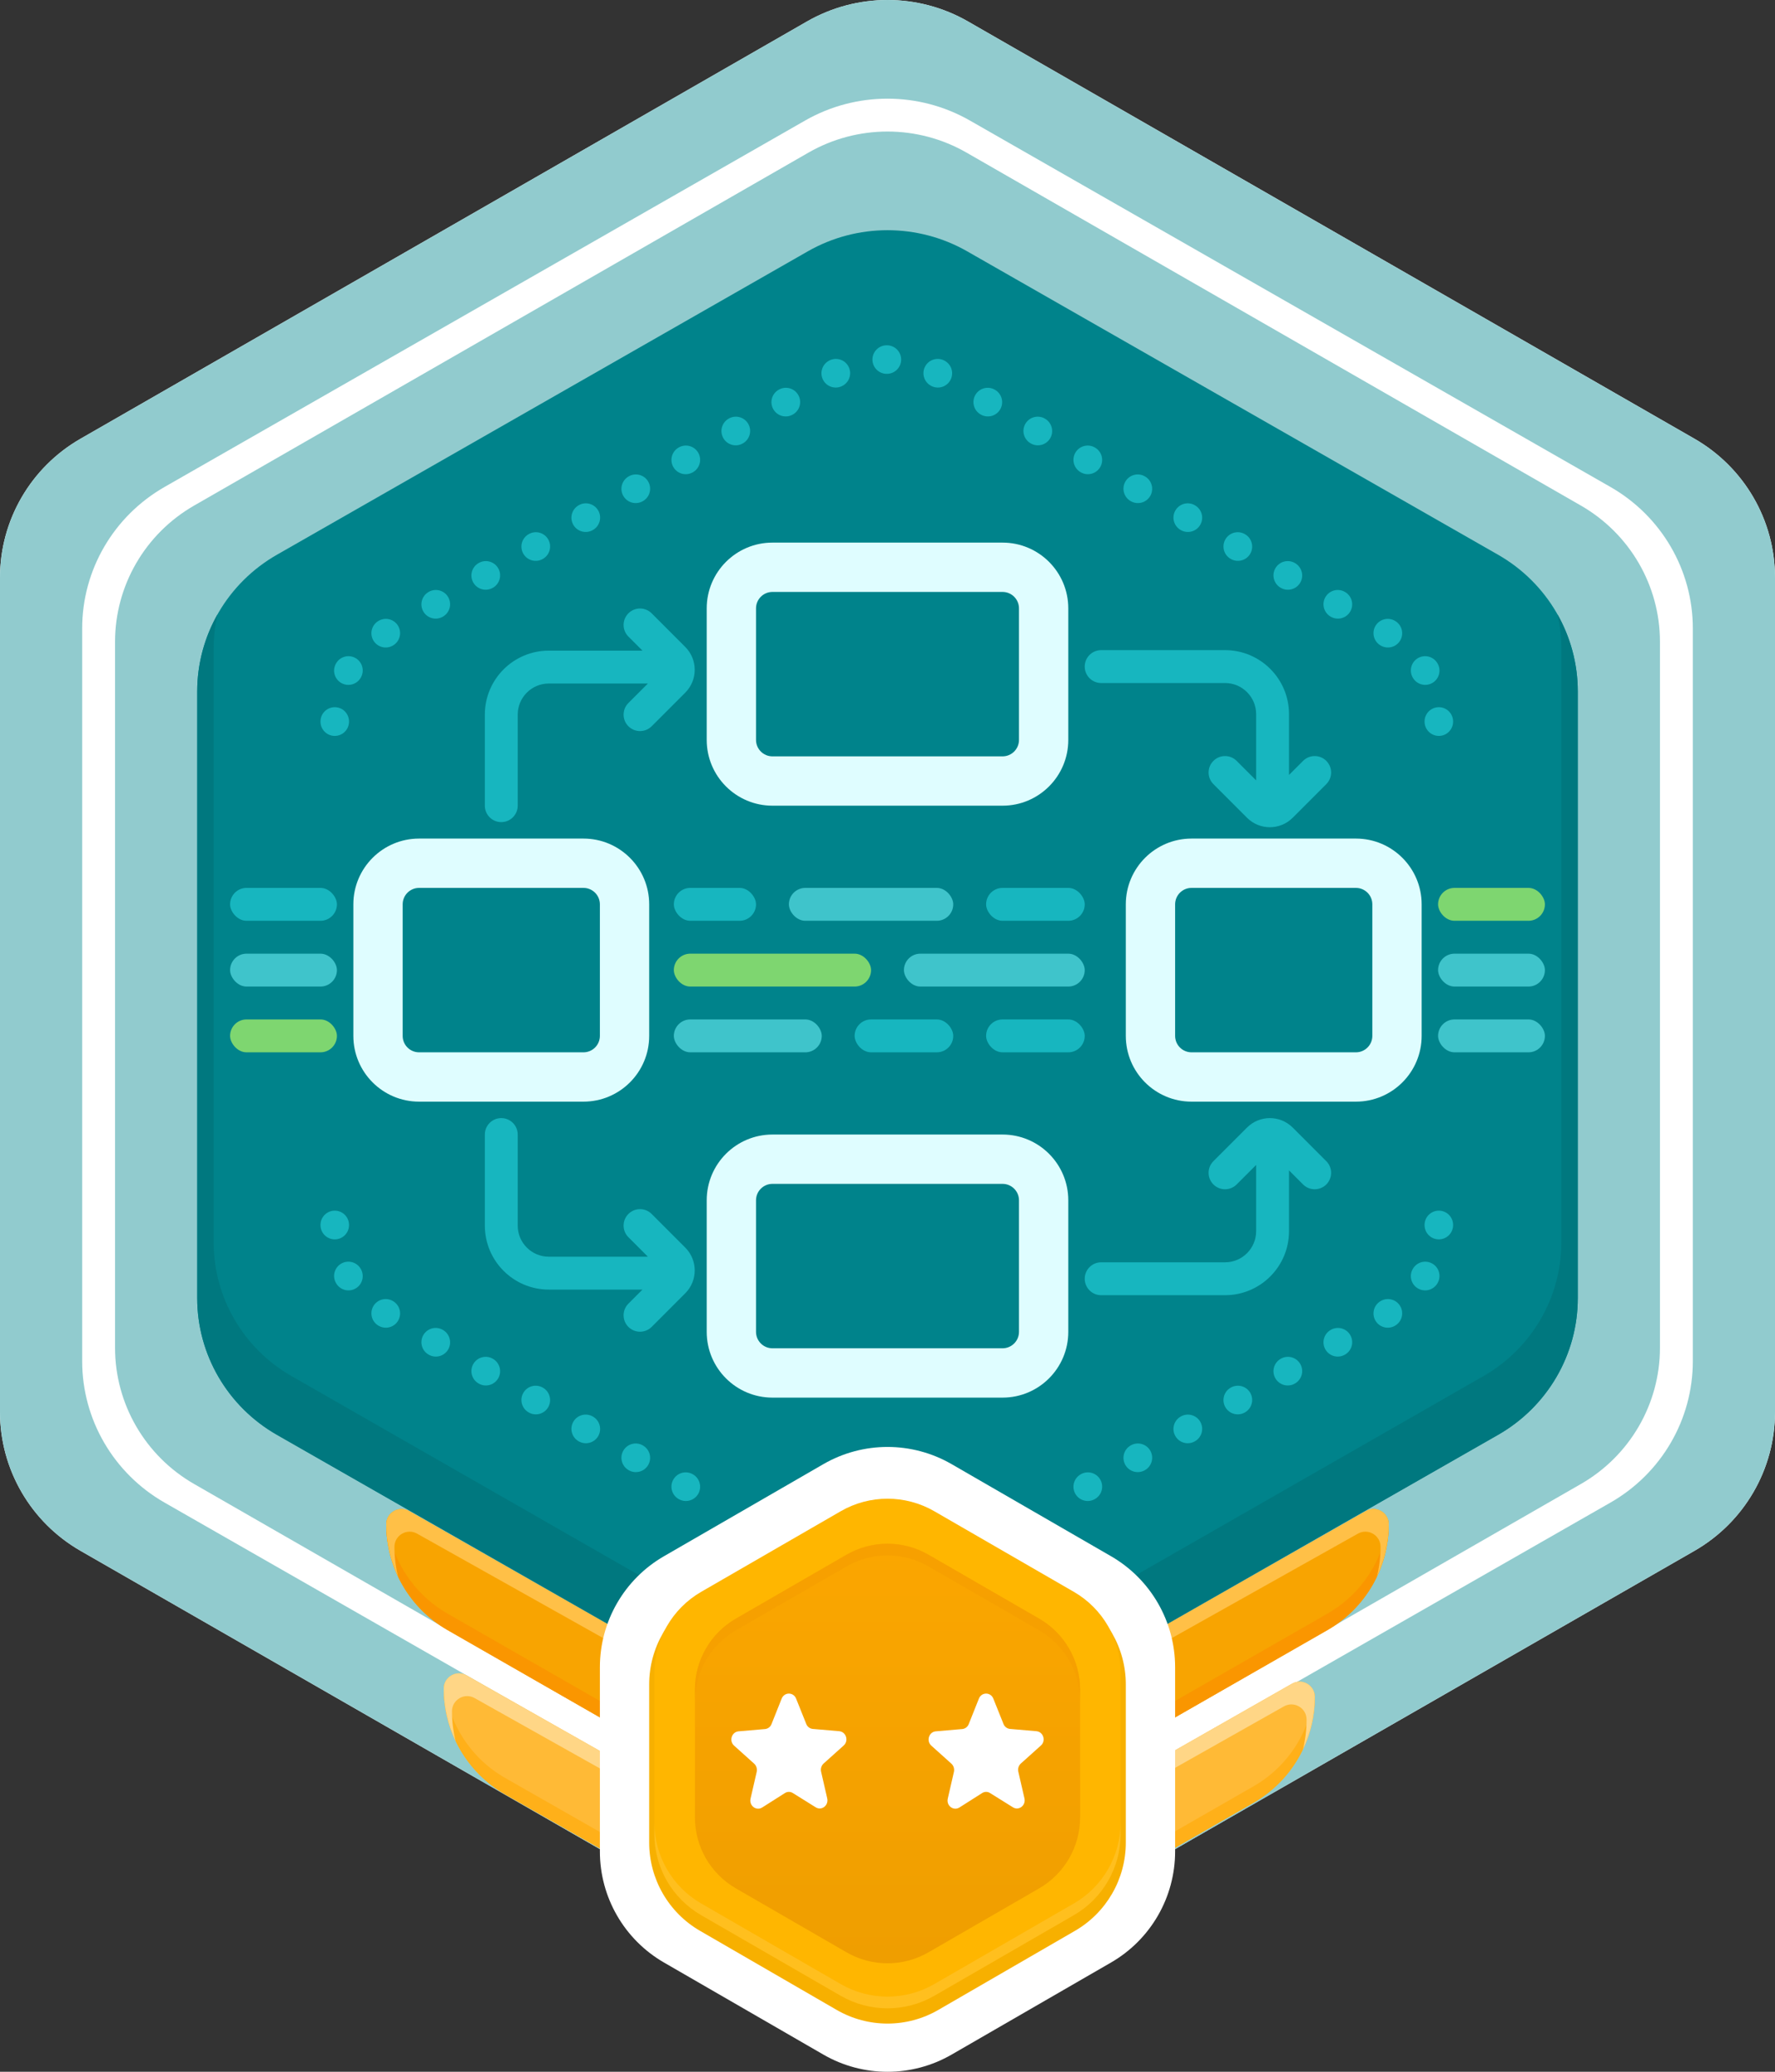 <svg width="108" height="126" viewBox="0 0 108 126" fill="none" xmlns="http://www.w3.org/2000/svg">
<rect x="0" y="0" width="108" height="126" fill="#333333" stroke="none"/>
<path d="M49.099 1.307C52.132 -0.435 55.868 -0.435 58.901 1.307L103.098 26.682C106.132 28.424 108 31.642 108 35.125V85.876C108 89.359 106.132 92.577 103.098 94.319L58.901 119.694C55.868 121.436 52.132 121.436 49.099 119.694L4.902 94.319C1.868 92.577 0 89.359 0 85.876V35.125C0 31.642 1.868 28.424 4.902 26.682L49.099 1.307Z" fill="white"/>
<path fill-rule="evenodd" clip-rule="evenodd" d="M58.901 1.307C55.868 -0.435 52.132 -0.435 49.099 1.307L4.902 26.682C1.868 28.424 0 31.642 0 35.125V85.876C0 89.359 1.868 92.577 4.902 94.319L49.099 119.694C52.132 121.436 55.868 121.436 58.901 119.694L103.098 94.319C106.132 92.577 108 89.359 108 85.876V35.125C108 31.642 106.132 28.424 103.098 26.682L58.901 1.307ZM59.014 7.331C55.911 5.557 52.089 5.557 48.986 7.331L10.014 29.615C6.911 31.389 5 34.668 5 38.216V82.785C5 86.333 6.911 89.612 10.014 91.385L48.986 113.67C52.089 115.444 55.911 115.444 59.014 113.67L97.986 91.385C101.089 89.612 103 86.333 103 82.785V38.216C103 34.668 101.089 31.389 97.986 29.615L59.014 7.331Z" fill="#91CBCE"/>
<path d="M49.191 9.282C52.167 7.573 55.833 7.573 58.809 9.282L96.191 30.749C99.167 32.458 101 35.616 101 39.034V81.967C101 85.385 99.167 88.543 96.191 90.252L58.809 111.719C55.833 113.428 52.167 113.428 49.191 111.719L11.809 90.252C8.833 88.543 7 85.385 7 81.967V39.034C7 35.616 8.833 32.458 11.809 30.749L49.191 9.282Z" fill="#91CBCE"/>
<path d="M80.77 99.137C83.077 97.816 84.5 95.361 84.5 92.702C84.5 91.991 83.732 91.545 83.114 91.897L58.85 105.715C55.849 107.429 52.151 107.429 49.15 105.715L24.886 91.897C24.268 91.545 23.5 91.991 23.5 92.702C23.5 95.361 24.923 97.816 27.23 99.137L49.191 111.719C52.167 113.428 55.833 113.428 58.809 111.719L80.77 99.137Z" fill="#F8A401"/>
<path d="M84.463 92.44C84.227 94.809 82.862 96.939 80.77 98.137L58.809 110.719C55.833 112.428 52.167 112.428 49.191 110.719L27.23 98.137C25.138 96.939 23.773 94.809 23.537 92.44C23.513 92.522 23.5 92.61 23.5 92.702C23.5 95.361 24.923 97.816 27.23 99.137L49.191 111.719C52.167 113.428 55.833 113.428 58.809 111.719L80.77 99.137C83.077 97.816 84.5 95.361 84.5 92.702C84.5 92.61 84.487 92.522 84.463 92.44Z" fill="#FA9600"/>
<path d="M83.769 95.914C84.242 94.928 84.5 93.834 84.5 92.702C84.5 91.991 83.732 91.545 83.114 91.897L58.85 105.715C55.849 107.429 52.151 107.429 49.15 105.715L24.886 91.897C24.268 91.545 23.5 91.991 23.5 92.702C23.5 93.834 23.758 94.928 24.231 95.914C24.079 95.322 24 94.706 24 94.078C24 93.372 24.76 92.927 25.376 93.272L49.15 106.608C52.151 108.322 55.849 108.322 58.85 106.608L82.624 93.272C83.24 92.927 84 93.372 84 94.078C84 94.706 83.921 95.322 83.769 95.914Z" fill="#FFC047"/>
<path d="M76.272 109.639C78.578 108.316 80 105.861 80 103.203C80 102.492 79.232 102.045 78.614 102.397L58.85 113.652C55.849 115.366 52.151 115.366 49.15 113.652L28.383 101.891C27.765 101.541 27 101.987 27 102.697C27 105.358 28.427 107.815 30.739 109.133L49.191 119.656C52.167 121.365 55.833 121.365 58.809 119.656L76.272 109.639Z" fill="#FFBA36"/>
<path d="M79.963 102.941C79.727 105.31 78.363 107.44 76.272 108.639L58.809 118.656C55.833 120.365 52.167 120.365 49.191 118.656L30.739 108.133C28.643 106.937 27.274 104.806 27.037 102.434C27.013 102.517 27 102.604 27 102.697C27 105.358 28.427 107.815 30.739 109.133L49.191 119.656C52.167 121.365 55.833 121.365 58.809 119.656L76.272 109.639C78.578 108.316 80 105.861 80 103.203C80 103.111 79.987 103.023 79.963 102.941Z" fill="#FFB019"/>
<path d="M79.273 106.407C79.744 105.423 80 104.331 80 103.203C80 102.491 79.232 102.045 78.614 102.397L58.85 113.652C55.849 115.366 52.151 115.366 49.15 113.652L28.383 101.89C27.765 101.541 27 101.987 27 102.696C27 103.823 27.256 104.913 27.726 105.896C27.578 105.31 27.5 104.7 27.5 104.079C27.5 103.373 28.261 102.927 28.877 103.273L49.15 114.652C52.151 116.366 55.849 116.366 58.85 114.652L78.12 103.779C78.737 103.431 79.5 103.877 79.5 104.585C79.5 105.208 79.422 105.819 79.273 106.407Z" fill="#FFD686"/>
<path d="M49.15 15.286C52.151 13.572 55.849 13.572 58.85 15.286L91.15 33.738C94.151 35.452 96 38.62 96 42.049V78.952C96 82.381 94.151 85.549 91.15 87.263L58.85 105.715C55.849 107.429 52.151 107.429 49.15 105.715L16.85 87.263C13.849 85.549 12 82.381 12 78.952V42.049C12 38.62 13.849 35.452 16.85 33.738L49.15 15.286Z" fill="#00838B"/>
<path d="M13.236 37.361C12.439 38.77 12 40.378 12 42.049V78.952C12 82.381 13.849 85.549 16.85 87.263L49.15 105.715C52.151 107.429 55.849 107.429 58.85 105.715L91.15 87.263C94.151 85.549 96 82.381 96 78.952V42.049C96 40.378 95.561 38.77 94.764 37.361C94.919 38.037 95 38.736 95 39.446V75.555C95 78.91 93.195 82.01 90.266 83.688L58.734 101.742C55.805 103.42 52.195 103.42 49.266 101.742L17.734 83.688C14.805 82.01 13 78.91 13 75.555V39.446C13 38.736 13.081 38.037 13.236 37.361Z" fill="#00787F"/>
<path d="M50.1 89.045C52.514 87.652 55.486 87.652 57.9 89.045L67.6 94.646C70.013 96.039 71.5 98.614 71.5 101.4V112.602C71.5 115.388 70.013 117.963 67.6 119.356L57.9 124.957C55.486 126.35 52.514 126.35 50.1 124.957L40.4 119.356C37.986 117.963 36.5 115.388 36.5 112.602V101.4C36.5 98.614 37.986 96.039 40.4 94.646L50.1 89.045Z" fill="white"/>
<path d="M50.908 92.263C52.821 91.156 55.179 91.156 57.092 92.263L65.408 97.074C67.321 98.181 68.5 100.226 68.5 102.44V112.062C68.5 114.276 67.321 116.321 65.408 117.428L57.092 122.239C55.179 123.346 52.821 123.346 50.908 122.239L42.592 117.428C40.679 116.321 39.5 114.276 39.5 112.062V102.44C39.5 100.226 40.679 98.181 42.592 97.074L50.908 92.263Z" fill="#F7B000"/>
<path d="M51.152 91.911C52.915 90.893 55.086 90.893 56.849 91.911L65.336 96.811C67.099 97.829 68.184 99.709 68.184 101.744V111.545C68.184 113.58 67.099 115.46 65.336 116.478L56.849 121.378C55.086 122.396 52.915 122.396 51.152 121.378L42.665 116.478C40.902 115.46 39.816 113.58 39.816 111.545V101.744C39.816 99.709 40.902 97.829 42.665 96.811L51.152 91.911Z" fill="#FFB600"/>
<path opacity="0.5" d="M39.816 110.832V111.544C39.816 113.58 40.902 115.46 42.665 116.478L51.152 121.378C52.915 122.396 55.086 122.396 56.849 121.378L65.336 116.478C67.099 115.46 68.184 113.58 68.184 111.544V110.832C68.184 112.868 67.099 114.748 65.336 115.766L56.849 120.666C55.086 121.684 52.915 121.684 51.152 120.666L42.665 115.766C40.902 114.748 39.816 112.868 39.816 110.832Z" fill="#FFC83D"/>
<path d="M51.508 94.554C53.05 93.663 54.95 93.663 56.493 94.554L63.225 98.441C64.767 99.331 65.718 100.977 65.718 102.758V110.532C65.718 112.312 64.767 113.958 63.225 114.848L56.493 118.736C54.95 119.626 53.05 119.626 51.508 118.736L44.776 114.848C43.233 113.958 42.283 112.312 42.283 110.532V102.758C42.283 100.977 43.233 99.331 44.776 98.441L51.508 94.554Z" fill="url(#paint0_linear_1748_19827)"/>
<path opacity="0.7" d="M56.493 94.554C54.95 93.663 53.05 93.663 51.508 94.554L44.776 98.441C43.233 99.331 42.283 100.977 42.283 102.758V103.47C42.283 101.689 43.233 100.043 44.776 99.153L51.508 95.266C53.05 94.375 54.95 94.375 56.493 95.266L63.225 99.153C64.767 100.043 65.718 101.689 65.718 103.47V102.758C65.718 100.977 64.767 99.331 63.225 98.441L56.493 94.554Z" fill="#F69E00"/>
<path d="M50.112 107.255L51.336 106.156C51.653 105.872 51.483 105.327 51.063 105.288L49.456 105.15C49.279 105.134 49.124 105.019 49.058 104.85L48.439 103.306C48.276 102.899 47.724 102.899 47.561 103.306L46.942 104.858C46.876 105.027 46.721 105.142 46.544 105.158L44.937 105.296C44.517 105.334 44.347 105.88 44.664 106.164L45.888 107.263C46.021 107.386 46.08 107.57 46.043 107.754L45.667 109.391C45.571 109.821 46.013 110.152 46.374 109.929L47.753 109.053C47.908 108.953 48.092 108.953 48.247 109.053L49.626 109.913C49.987 110.144 50.429 109.806 50.333 109.376L49.957 107.739C49.92 107.562 49.979 107.378 50.112 107.255Z" fill="white"/>
<path d="M62.112 107.255L63.336 106.156C63.653 105.872 63.483 105.327 63.063 105.288L61.456 105.15C61.279 105.134 61.124 105.019 61.058 104.85L60.439 103.306C60.276 102.899 59.724 102.899 59.561 103.306L58.942 104.858C58.876 105.027 58.721 105.142 58.544 105.158L56.937 105.296C56.517 105.334 56.347 105.88 56.664 106.164L57.888 107.263C58.021 107.386 58.08 107.57 58.043 107.754L57.667 109.391C57.571 109.821 58.013 110.152 58.374 109.929L59.753 109.053C59.908 108.953 60.092 108.953 60.247 109.053L61.626 109.913C61.987 110.144 62.429 109.806 62.333 109.376L61.957 107.739C61.92 107.562 61.979 107.378 62.112 107.255Z" fill="white"/>
<path d="M29.5 49V43.463C29.5 41.313 31.243 39.57 33.393 39.57H39.09L38.235 38.715C37.845 38.325 37.845 37.691 38.235 37.301C38.626 36.91 39.259 36.91 39.65 37.301L41.695 39.347C42.462 40.114 42.462 41.358 41.695 42.125L39.65 44.17C39.259 44.561 38.626 44.561 38.235 44.17C37.845 43.78 37.845 43.147 38.235 42.756L39.421 41.57H33.393C32.348 41.57 31.5 42.418 31.5 43.463V49C31.5 49.552 31.052 50 30.5 50C29.948 50 29.5 49.552 29.5 49Z" fill="#17B6BF"/>
<path d="M29.5 69V74.537C29.5 76.687 31.243 78.43 33.393 78.43H39.09L38.235 79.285C37.845 79.676 37.845 80.309 38.235 80.7C38.626 81.09 39.259 81.09 39.65 80.7L41.695 78.654C42.462 77.887 42.462 76.643 41.695 75.876L39.65 73.83C39.259 73.44 38.626 73.44 38.235 73.83C37.845 74.221 37.845 74.854 38.235 75.244L39.421 76.43H33.393C32.348 76.43 31.5 75.583 31.5 74.537V69C31.5 68.448 31.052 68 30.5 68C29.948 68 29.5 68.448 29.5 69Z" fill="#17B6BF"/>
<path d="M67 39.54L74.537 39.54C76.687 39.54 78.43 41.283 78.43 43.433L78.43 47.13L79.285 46.275C79.675 45.884 80.309 45.884 80.699 46.275C81.09 46.665 81.09 47.298 80.699 47.689L78.653 49.735C77.886 50.502 76.642 50.502 75.875 49.735L73.83 47.689C73.439 47.298 73.439 46.665 73.83 46.275C74.22 45.884 74.853 45.884 75.244 46.275L76.43 47.461L76.43 43.433C76.43 42.387 75.582 41.54 74.537 41.54L67 41.54C66.448 41.54 66 41.092 66 40.54C66 39.987 66.448 39.54 67 39.54Z" fill="#17B6BF"/>
<path d="M67 78.771L74.537 78.771C76.687 78.771 78.43 77.028 78.43 74.878L78.43 71.181L79.285 72.036C79.675 72.426 80.309 72.426 80.699 72.036C81.09 71.645 81.09 71.012 80.699 70.621L78.653 68.576C77.886 67.809 76.642 67.809 75.875 68.576L73.83 70.621C73.439 71.012 73.439 71.645 73.83 72.036C74.22 72.426 74.853 72.426 75.244 72.036L76.43 70.85L76.43 74.878C76.43 75.923 75.582 76.771 74.537 76.771L67 76.771C66.448 76.771 66 77.219 66 77.771C66 78.323 66.448 78.771 67 78.771Z" fill="#17B6BF"/>
<path fill-rule="evenodd" clip-rule="evenodd" d="M35.5 64H25.5C24.948 64 24.5 63.553 24.5 63V55C24.5 54.448 24.948 54 25.5 54H35.5C36.052 54 36.5 54.448 36.5 55V63C36.5 63.553 36.052 64 35.5 64ZM25.5 67C23.291 67 21.5 65.21 21.5 63V55C21.5 52.791 23.291 51 25.5 51H35.5C37.709 51 39.5 52.791 39.5 55V63C39.5 65.21 37.709 67 35.5 67H25.5Z" fill="#DFFDFF"/>
<path fill-rule="evenodd" clip-rule="evenodd" d="M82.5 64H72.5C71.948 64 71.5 63.553 71.5 63V55C71.5 54.448 71.948 54 72.5 54H82.5C83.052 54 83.5 54.448 83.5 55V63C83.5 63.553 83.052 64 82.5 64ZM72.5 67C70.291 67 68.5 65.21 68.5 63V55C68.5 52.791 70.291 51 72.5 51H82.5C84.709 51 86.5 52.791 86.5 55V63C86.5 65.21 84.709 67 82.5 67H72.5Z" fill="#DFFDFF"/>
<path fill-rule="evenodd" clip-rule="evenodd" d="M61 46H47C46.448 46 46 45.552 46 45V37C46 36.448 46.448 36 47 36H61C61.552 36 62 36.448 62 37V45C62 45.552 61.552 46 61 46ZM47 49C44.791 49 43 47.209 43 45V37C43 34.791 44.791 33 47 33H61C63.209 33 65 34.791 65 37V45C65 47.209 63.209 49 61 49H47Z" fill="#DFFDFF"/>
<path fill-rule="evenodd" clip-rule="evenodd" d="M61 82H47C46.448 82 46 81.553 46 81V73C46 72.448 46.448 72 47 72H61C61.552 72 62 72.448 62 73V81C62 81.553 61.552 82 61 82ZM47 85C44.791 85 43 83.21 43 81V73C43 70.791 44.791 69 47 69H61C63.209 69 65 70.791 65 73V81C65 83.21 63.209 85 61 85H47Z" fill="#DFFDFF"/>
<rect x="41" y="54" width="5" height="2" rx="1" fill="#17B6BF"/>
<rect x="60" y="54" width="6" height="2" rx="1" fill="#17B6BF"/>
<rect x="41" y="62" width="9" height="2" rx="1" fill="#3FC4CB"/>
<rect x="41" y="58" width="12" height="2" rx="1" fill="#7ED670"/>
<rect x="48" y="54" width="10" height="2" rx="1" fill="#3FC4CB"/>
<rect x="52" y="62" width="6" height="2" rx="1" fill="#17B6BF"/>
<rect x="60" y="62" width="6" height="2" rx="1" fill="#17B6BF"/>
<rect x="55" y="58" width="11" height="2" rx="1" fill="#3FC4CB"/>
<rect x="87.5" y="54" width="6.5" height="2" rx="1" fill="#7ED670"/>
<rect x="87.5" y="62" width="6.5" height="2" rx="1" fill="#3FC4CB"/>
<rect x="87.5" y="58" width="6.5" height="2" rx="1" fill="#3FC4CB"/>
<rect x="14" y="54" width="6.5" height="2" rx="1" fill="#17B6BF"/>
<rect x="14" y="62" width="6.5" height="2" rx="1" fill="#7ED670"/>
<rect x="14" y="58" width="6.5" height="2" rx="1" fill="#3FC4CB"/>
<path fill-rule="evenodd" clip-rule="evenodd" d="M53.084 21.869C53.083 21.389 53.471 21 53.951 21H53.963C54.442 21 54.831 21.389 54.83 21.869C54.83 22.348 54.441 22.736 53.962 22.736H53.952C53.473 22.736 53.084 22.348 53.084 21.869ZM51.611 22.263C51.85 22.679 51.707 23.209 51.292 23.449L51.283 23.454C50.868 23.694 50.337 23.551 50.097 23.136C49.858 22.721 50 22.19 50.415 21.951L50.425 21.945C50.841 21.705 51.371 21.848 51.611 22.263ZM56.303 22.263C56.542 21.848 57.073 21.705 57.488 21.945L57.499 21.951C57.914 22.19 58.056 22.721 57.816 23.136C57.577 23.551 57.046 23.694 56.631 23.454L56.622 23.449C56.206 23.209 56.064 22.679 56.303 22.263ZM48.568 24.019C48.808 24.434 48.666 24.965 48.251 25.205L48.24 25.21C47.825 25.45 47.294 25.308 47.055 24.893C46.815 24.478 46.957 23.947 47.373 23.707L47.383 23.701C47.798 23.462 48.328 23.604 48.568 24.019ZM59.346 24.019C59.585 23.604 60.116 23.462 60.531 23.701L60.541 23.707C60.956 23.947 61.099 24.478 60.859 24.893C60.619 25.308 60.089 25.45 59.673 25.21L59.663 25.205C59.248 24.965 59.106 24.434 59.346 24.019ZM45.526 25.776C45.765 26.191 45.623 26.722 45.208 26.961L45.198 26.967C44.783 27.207 44.252 27.065 44.012 26.649C43.773 26.234 43.915 25.703 44.33 25.464L44.34 25.458C44.755 25.218 45.286 25.361 45.526 25.776ZM62.388 25.776C62.628 25.361 63.159 25.218 63.574 25.458L63.584 25.464C63.999 25.703 64.141 26.234 63.902 26.649C63.662 27.065 63.131 27.207 62.716 26.967L62.706 26.961C62.291 26.722 62.148 26.191 62.388 25.776ZM42.483 27.532C42.723 27.948 42.58 28.478 42.165 28.718L42.155 28.724C41.74 28.963 41.209 28.821 40.97 28.406C40.73 27.991 40.872 27.46 41.287 27.221L41.297 27.215C41.712 26.975 42.243 27.117 42.483 27.532ZM65.431 27.532C65.67 27.117 66.201 26.975 66.616 27.215L66.626 27.221C67.042 27.46 67.184 27.991 66.944 28.406C66.704 28.821 66.174 28.963 65.759 28.724L65.749 28.718C65.333 28.478 65.191 27.948 65.431 27.532ZM39.44 29.289C39.68 29.704 39.538 30.235 39.123 30.475L39.113 30.48C38.697 30.72 38.167 30.578 37.927 30.163C37.687 29.748 37.83 29.217 38.245 28.977L38.255 28.971C38.67 28.732 39.201 28.874 39.44 29.289ZM68.473 29.289C68.713 28.874 69.244 28.732 69.659 28.971L69.669 28.977C70.084 29.217 70.226 29.748 69.987 30.163C69.747 30.578 69.216 30.72 68.801 30.48L68.791 30.475C68.376 30.235 68.234 29.704 68.473 29.289ZM36.398 31.046C36.638 31.461 36.495 31.992 36.08 32.231L36.07 32.237C35.655 32.477 35.124 32.334 34.884 31.919C34.645 31.504 34.787 30.974 35.202 30.734L35.212 30.728C35.627 30.488 36.158 30.631 36.398 31.046ZM71.516 31.046C71.756 30.631 72.286 30.488 72.702 30.728L72.712 30.734C73.127 30.974 73.269 31.504 73.029 31.919C72.79 32.334 72.259 32.477 71.844 32.237L71.834 32.231C71.418 31.992 71.276 31.461 71.516 31.046ZM33.355 32.802C33.595 33.217 33.453 33.748 33.038 33.988L33.027 33.994C32.612 34.233 32.081 34.091 31.842 33.676C31.602 33.261 31.744 32.73 32.16 32.49L32.17 32.485C32.585 32.245 33.115 32.387 33.355 32.802ZM74.559 32.802C74.798 32.387 75.329 32.245 75.744 32.485L75.754 32.49C76.169 32.73 76.312 33.261 76.072 33.676C75.832 34.091 75.302 34.233 74.886 33.994L74.876 33.988C74.461 33.748 74.319 33.217 74.559 32.802ZM30.313 34.559C30.552 34.974 30.41 35.505 29.995 35.745L29.985 35.75C29.57 35.99 29.039 35.848 28.799 35.433C28.559 35.018 28.702 34.487 29.117 34.247L29.127 34.241C29.542 34.002 30.073 34.144 30.313 34.559ZM77.601 34.559C77.841 34.144 78.372 34.002 78.787 34.241L78.797 34.247C79.212 34.487 79.354 35.018 79.115 35.433C78.875 35.848 78.344 35.99 77.929 35.75L77.919 35.745C77.504 35.505 77.362 34.974 77.601 34.559ZM80.644 36.316C80.883 35.901 81.414 35.758 81.829 35.998L81.84 36.004C82.255 36.243 82.397 36.774 82.157 37.189C81.918 37.605 81.387 37.747 80.972 37.507L80.961 37.501C80.546 37.261 80.404 36.731 80.644 36.316ZM27.27 36.316C27.51 36.731 27.367 37.261 26.952 37.501L26.942 37.507C26.527 37.747 25.996 37.605 25.757 37.189C25.517 36.774 25.659 36.243 26.074 36.004L26.084 35.998C26.5 35.758 27.03 35.901 27.27 36.316ZM83.686 38.072C83.926 37.657 84.457 37.515 84.872 37.755L84.882 37.761C85.297 38.001 85.439 38.532 85.199 38.946C84.959 39.361 84.428 39.503 84.013 39.263L84.004 39.258C83.589 39.018 83.447 38.487 83.686 38.072ZM24.227 38.072C24.467 38.487 24.325 39.018 23.91 39.258L23.901 39.263C23.486 39.503 22.955 39.361 22.715 38.946C22.475 38.532 22.616 38.001 23.031 37.761L23.042 37.755C23.457 37.515 23.988 37.657 24.227 38.072ZM21.637 40.025C22.052 40.265 22.193 40.795 21.953 41.211L21.949 41.218C21.709 41.634 21.179 41.776 20.763 41.537C20.348 41.298 20.205 40.767 20.445 40.352L20.451 40.341C20.691 39.926 21.222 39.785 21.637 40.025ZM86.277 40.025C86.692 39.785 87.223 39.926 87.463 40.341L87.469 40.352C87.709 40.767 87.566 41.298 87.15 41.537C86.735 41.776 86.204 41.634 85.965 41.218L85.96 41.211C85.72 40.795 85.862 40.265 86.277 40.025ZM20.369 43.01C20.848 43.01 21.236 43.399 21.236 43.879L21.236 43.889C21.236 44.368 20.847 44.757 20.368 44.757C19.889 44.757 19.5 44.368 19.5 43.889L19.5 43.877C19.5 43.398 19.889 43.01 20.369 43.01ZM87.545 43.01C88.024 43.01 88.413 43.398 88.414 43.877V43.889C88.414 44.368 88.025 44.757 87.546 44.757C87.067 44.757 86.678 44.368 86.678 43.889V43.883L86.678 43.879C86.677 43.399 87.066 43.01 87.545 43.01ZM87.546 73.629C88.025 73.629 88.414 74.018 88.414 74.497V74.509C88.413 74.988 88.024 75.377 87.545 75.376C87.066 75.376 86.677 74.987 86.678 74.507L86.678 74.503V74.497C86.678 74.018 87.067 73.629 87.546 73.629ZM20.368 73.629C20.847 73.629 21.236 74.018 21.236 74.497L21.236 74.507C21.236 74.987 20.848 75.376 20.369 75.376C19.889 75.377 19.5 74.988 19.5 74.509L19.5 74.497C19.5 74.018 19.889 73.629 20.368 73.629ZM20.763 76.849C21.179 76.61 21.709 76.752 21.949 77.168L21.953 77.176C22.193 77.591 22.052 78.122 21.637 78.362C21.222 78.602 20.691 78.46 20.451 78.045L20.445 78.034C20.205 77.619 20.348 77.088 20.763 76.849ZM87.15 76.849C87.566 77.088 87.709 77.619 87.469 78.034L87.463 78.045C87.223 78.46 86.692 78.602 86.277 78.362C85.862 78.122 85.72 77.591 85.96 77.176L85.965 77.168C86.204 76.752 86.735 76.61 87.15 76.849ZM22.715 79.44C22.955 79.025 23.486 78.883 23.901 79.123L23.91 79.128C24.325 79.368 24.467 79.899 24.227 80.314C23.988 80.729 23.457 80.871 23.042 80.632L23.031 80.626C22.616 80.386 22.475 79.855 22.715 79.44ZM85.199 79.44C85.439 79.855 85.297 80.386 84.882 80.626L84.872 80.632C84.457 80.871 83.926 80.729 83.686 80.314C83.447 79.899 83.589 79.368 84.004 79.128L84.013 79.123C84.428 78.883 84.959 79.025 85.199 79.44ZM25.757 81.197C25.996 80.782 26.527 80.639 26.942 80.879L26.952 80.885C27.367 81.125 27.51 81.656 27.27 82.071C27.03 82.486 26.5 82.628 26.084 82.388L26.074 82.382C25.659 82.143 25.517 81.612 25.757 81.197ZM82.157 81.197C82.397 81.612 82.255 82.143 81.84 82.382L81.829 82.388C81.414 82.628 80.883 82.486 80.644 82.071C80.404 81.656 80.546 81.125 80.961 80.885L80.972 80.879C81.387 80.639 81.918 80.782 82.157 81.197ZM28.799 82.954C29.039 82.538 29.57 82.396 29.985 82.636L29.995 82.642C30.41 82.881 30.552 83.412 30.313 83.827C30.073 84.242 29.542 84.385 29.127 84.145L29.117 84.139C28.702 83.899 28.56 83.369 28.799 82.954ZM79.115 82.954C79.354 83.369 79.212 83.899 78.797 84.139L78.787 84.145C78.372 84.385 77.841 84.242 77.601 83.827C77.362 83.412 77.504 82.881 77.919 82.642L77.929 82.636C78.344 82.396 78.875 82.538 79.115 82.954ZM31.842 84.71C32.081 84.295 32.612 84.153 33.027 84.392L33.038 84.398C33.453 84.638 33.595 85.169 33.355 85.584C33.115 85.999 32.585 86.141 32.17 85.902L32.16 85.896C31.744 85.656 31.602 85.125 31.842 84.71ZM76.072 84.71C76.312 85.125 76.169 85.656 75.754 85.896L75.744 85.902C75.329 86.141 74.798 85.999 74.558 85.584C74.319 85.169 74.461 84.638 74.876 84.398L74.886 84.392C75.302 84.153 75.832 84.295 76.072 84.71ZM34.884 86.467C35.124 86.052 35.655 85.909 36.07 86.149L36.08 86.155C36.495 86.395 36.638 86.925 36.398 87.341C36.158 87.756 35.627 87.898 35.212 87.658L35.202 87.652C34.787 87.413 34.645 86.882 34.884 86.467ZM73.029 86.467C73.269 86.882 73.127 87.413 72.712 87.652L72.702 87.658C72.286 87.898 71.756 87.756 71.516 87.341C71.276 86.925 71.418 86.395 71.834 86.155L71.844 86.149C72.259 85.909 72.79 86.052 73.029 86.467ZM37.927 88.223C38.167 87.808 38.697 87.666 39.113 87.906L39.123 87.912C39.538 88.151 39.68 88.682 39.44 89.097C39.201 89.512 38.67 89.654 38.255 89.415L38.245 89.409C37.83 89.169 37.687 88.638 37.927 88.223ZM69.987 88.223C70.226 88.639 70.084 89.169 69.669 89.409L69.659 89.415C69.244 89.654 68.713 89.512 68.473 89.097C68.234 88.682 68.376 88.151 68.791 87.912L68.801 87.906C69.216 87.666 69.747 87.808 69.987 88.223ZM40.97 89.98C41.209 89.565 41.74 89.423 42.155 89.662L42.165 89.668C42.58 89.908 42.723 90.439 42.483 90.854C42.243 91.269 41.712 91.411 41.297 91.171L41.287 91.166C40.872 90.926 40.73 90.395 40.97 89.98ZM66.944 89.98C67.184 90.395 67.042 90.926 66.626 91.166L66.616 91.171C66.201 91.411 65.67 91.269 65.431 90.854C65.191 90.439 65.333 89.908 65.749 89.668L65.759 89.662C66.174 89.423 66.704 89.565 66.944 89.98Z" fill="#17B6BF"/>
<defs>
<linearGradient id="paint0_linear_1748_19827" x1="54" y1="93.886" x2="54" y2="119.403" gradientUnits="userSpaceOnUse">
<stop stop-color="#FBA600"/>
<stop offset="1" stop-color="#EF9E00"/>
</linearGradient>
</defs>
</svg>
